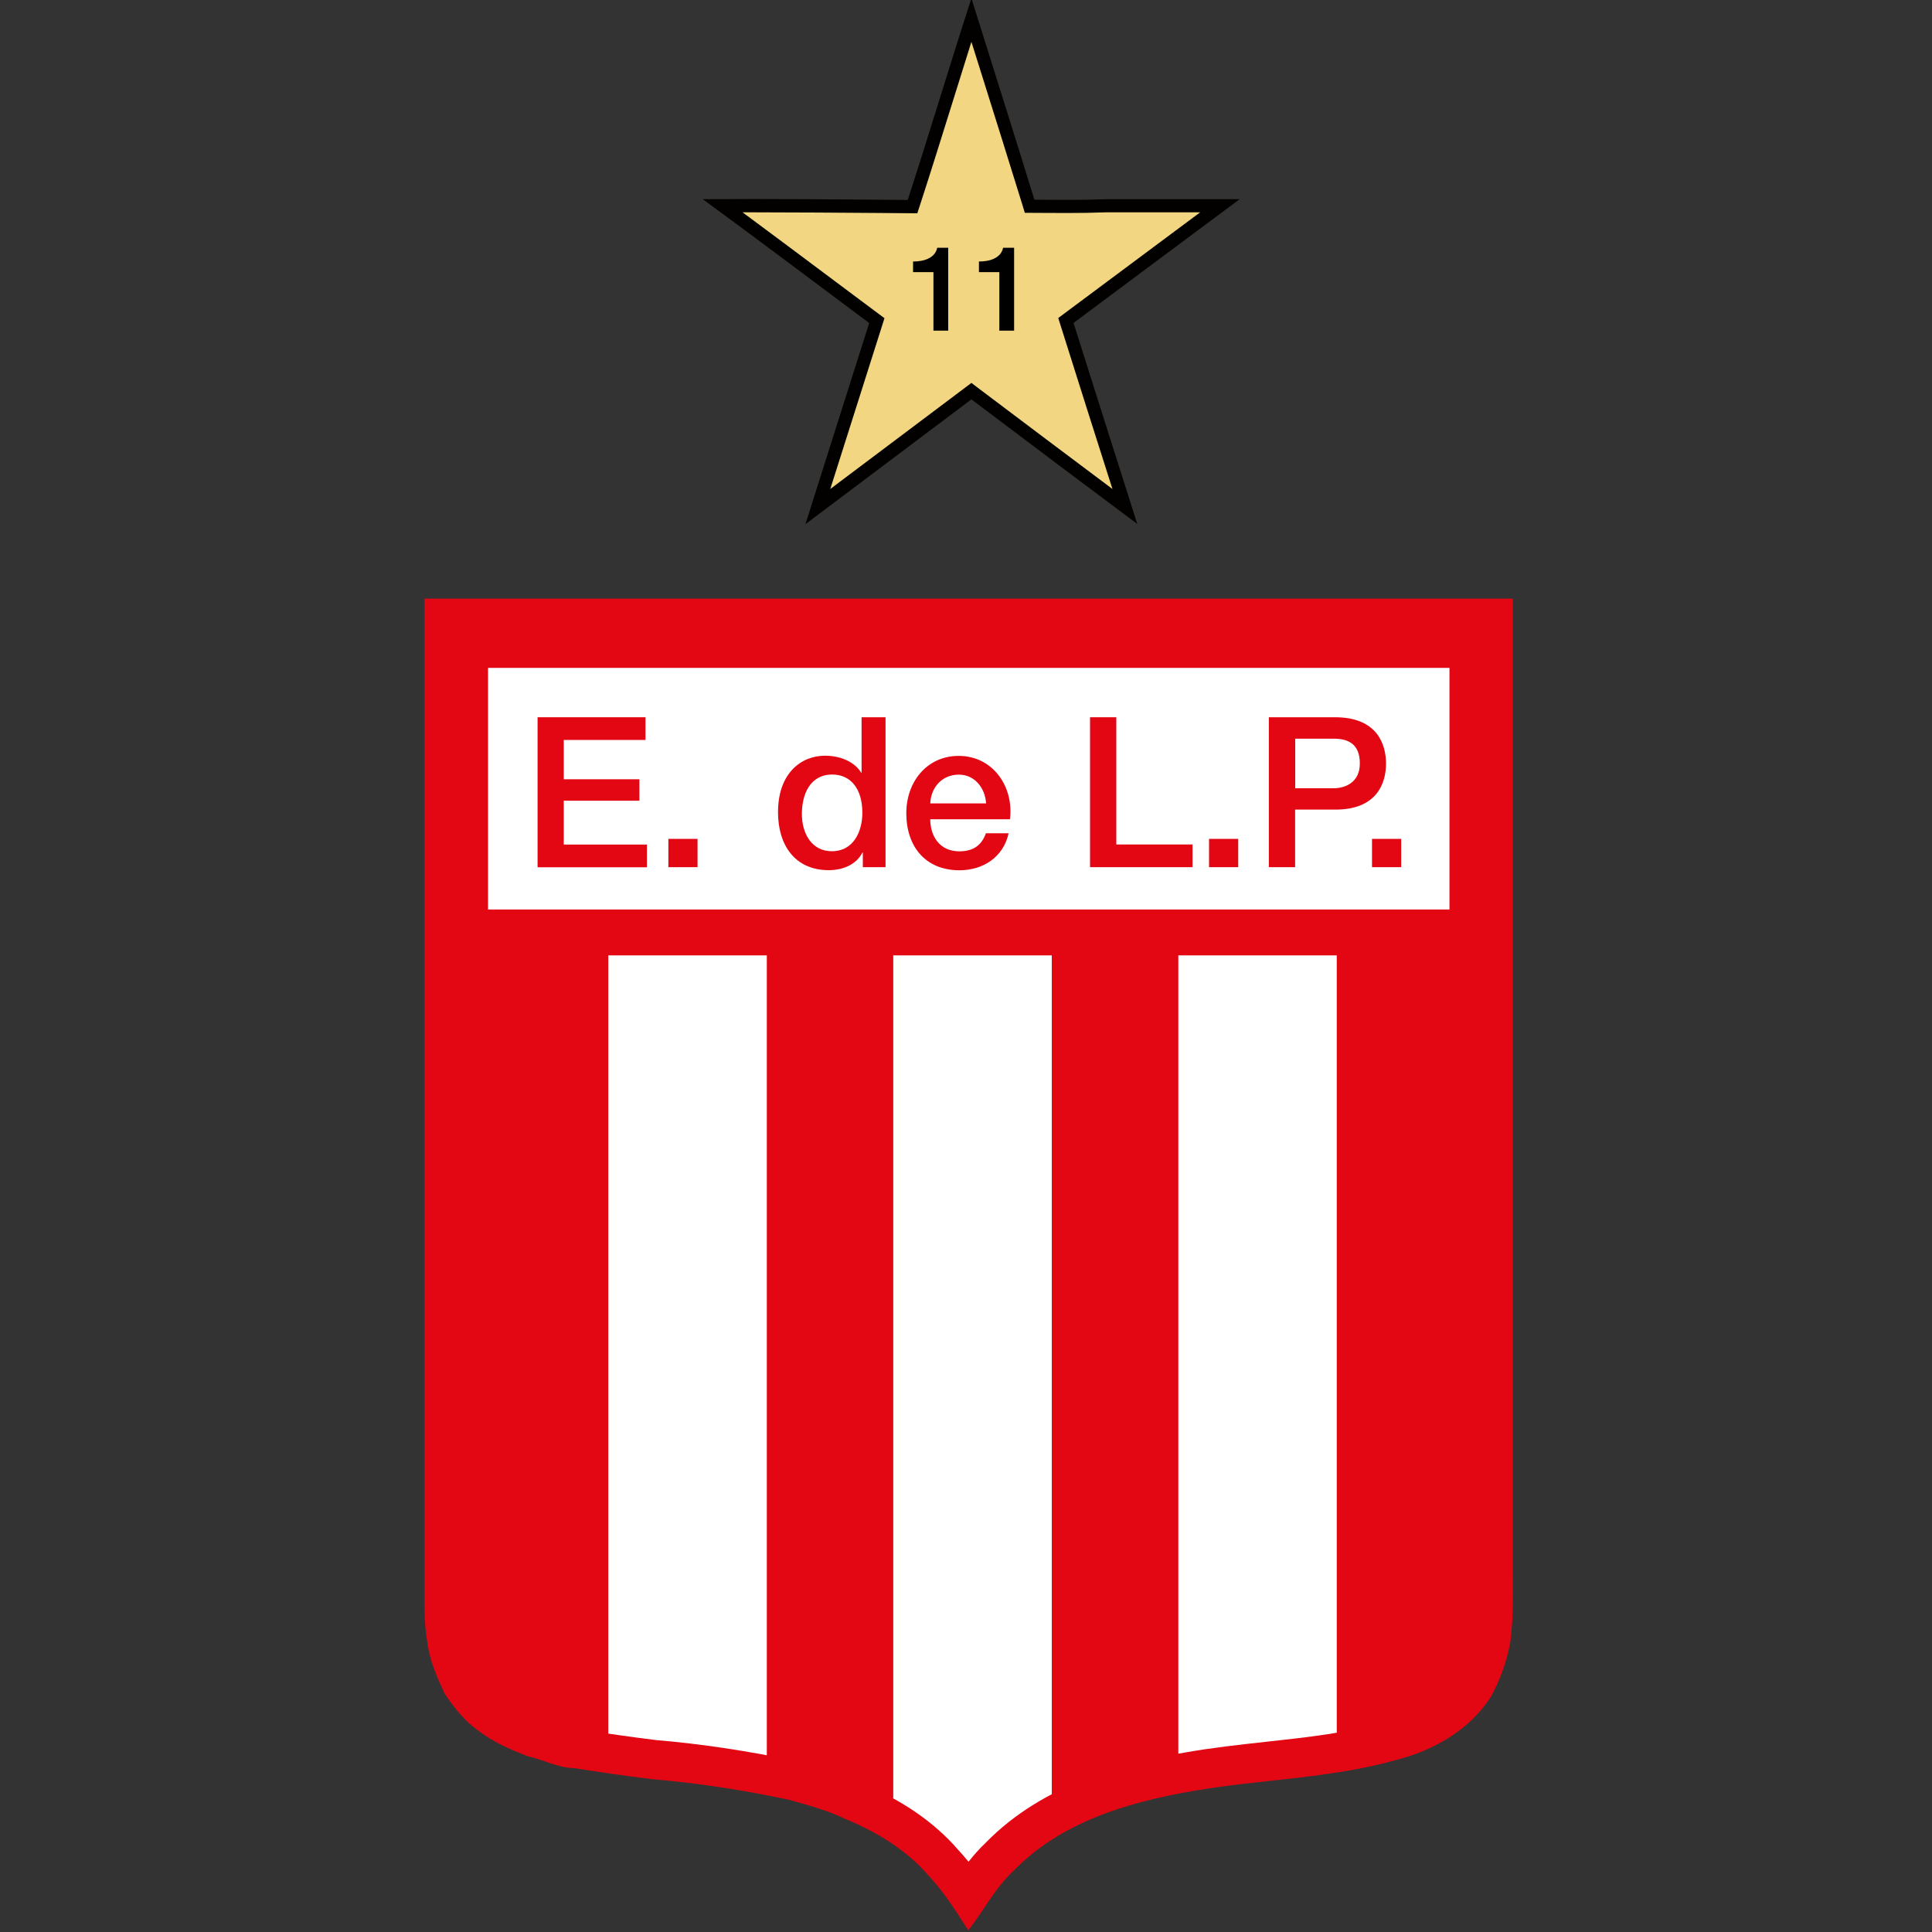 <?xml version="1.0" encoding="utf-8"?>
<!-- Generator: Adobe Illustrator 26.0.3, SVG Export Plug-In . SVG Version: 6.00 Build 0)  -->
<svg version="1.1" id="Capa_1" xmlns="http://www.w3.org/2000/svg" xmlns:xlink="http://www.w3.org/1999/xlink" x="0px" y="0px"
	 viewBox="0 0 200 200" style="enable-background:new 0 0 200 200;" xml:space="preserve">
<rect x="0" y="0" width="200" height="200" fill="#333333" stroke="none"/>
<style type="text/css">
	.st0{fill:#E30613;}
	.st1{fill:#FFFFFF;}
	.st2{fill:#030100;}
	.st3{fill:#F2D681;}
	.st4{clip-path:url(#SVGID_00000109004269406914385560000002038253664489372350_);fill:#FFFFFF;}
</style>
<g>
	<path class="st0" d="M156.61,161.64c-0.02,2.77,0.11,5.56-0.26,8.31c-0.35,1.98-1.03,3.91-2,5.67c-2.19,3.47-5.98,5.6-9.88,6.59
		c-6.87,1.92-14.07,1.98-21.07,3.21c-6.68,1.15-13.65,3.24-18.49,8.26c-1.92,1.76-3.07,4.13-4.68,6.14
		c-1.25-1.96-2.5-3.94-4.09-5.64c-2.31-2.69-5.43-4.57-8.68-5.9c-1.83-0.89-3.8-1.4-5.75-1.96c-4.69-1-9.44-1.74-14.22-2.14
		c-2.68-0.33-5.36-0.72-8.03-1.14c-1.7-0.03-3.21-0.87-4.84-1.24c-1.77-0.68-3.54-1.44-5.05-2.6c-1.45-1.01-2.57-2.42-3.54-3.88
		c-0.8-1.71-1.59-3.48-1.8-5.38c-0.36-1.94-0.27-3.93-0.28-5.9V61.97h112.66L156.61,161.64z"/>
	<rect x="50.52" y="69.14" class="st1" width="99.53" height="25.01"/>
	<g>
		<path class="st0" d="M55.65,74.25h11.17v2.35h-8.46v4.07h7.83v2.22h-7.83v4.54h8.61v2.35H55.65V74.25z"/>
		<path class="st0" d="M69.19,86.84h3.02v2.93h-3.02V86.84z"/>
		<path class="st0" d="M91.67,89.77h-2.35v-1.52h-0.04c-0.65,1.28-2.07,1.83-3.48,1.83c-3.54,0-5.26-2.63-5.26-6
			c0-4.06,2.41-5.85,4.87-5.85c1.41,0,2.98,0.52,3.74,1.76h0.04v-5.74h2.48V89.77z M86.12,88.12c2.22,0,3.15-2.02,3.15-3.98
			c0-2.48-1.2-3.96-3.11-3.96c-2.33,0-3.15,2.07-3.15,4.09C83.01,86.21,83.97,88.12,86.12,88.12z"/>
		<path class="st0" d="M96.3,84.8c0,1.76,0.96,3.33,3.02,3.33c1.43,0,2.3-0.63,2.74-1.87h2.35c-0.54,2.46-2.63,3.83-5.09,3.83
			c-3.52,0-5.5-2.46-5.5-5.91c0-3.2,2.09-5.93,5.43-5.93c3.54,0,5.72,3.2,5.3,6.56H96.3z M102.08,83.17
			c-0.09-1.56-1.15-2.98-2.82-2.98c-1.72,0-2.89,1.3-2.96,2.98H102.08z"/>
		<path class="st0" d="M112.84,74.25h2.72v13.17h7.89v2.35h-10.61V74.25z"/>
		<path class="st0" d="M125.16,86.84h3.02v2.93h-3.02V86.84z"/>
		<path class="st0" d="M131.35,74.25h6.85c4.43,0,5.28,2.87,5.28,4.8c0,1.91-0.85,4.78-5.28,4.76h-4.13v5.96h-2.72V74.25z
			 M134.07,81.6h3.98c1.22,0,2.72-0.61,2.72-2.57c0-2.04-1.24-2.56-2.67-2.56h-4.02V81.6z"/>
		<path class="st0" d="M142.03,86.84h3.02v2.93h-3.02V86.84z"/>
	</g>
	<path class="st2" d="M100.56-0.18c2.17,6.95,4.38,13.89,6.52,20.85c2.45,0.02,4.89,0.05,7.34-0.05c4.64,0,9.27-0.01,13.91,0
		c-5.74,4.26-11.46,8.54-17.2,12.81c2.19,6.94,4.4,13.88,6.6,20.81c-5.74-4.28-11.46-8.59-17.17-12.9
		c-5.72,4.31-11.46,8.61-17.18,12.92c2.19-6.94,4.4-13.88,6.6-20.82c-5.74-4.28-11.45-8.59-17.23-12.82
		c7.07-0.05,14.15,0.02,21.22,0.08C96.22,13.76,98.31,6.77,100.56-0.18L100.56-0.18z"/>
	<path class="st3" d="M91.56,32.94l-5.97-4.46c-2.9-2.17-5.81-4.35-8.72-6.5c0.33,0,0.67,0,1,0c4.49,0,8.98,0.04,13.47,0.07
		l3.62,0.03l0.31-0.95c1.14-3.5,2.23-7.02,3.33-10.53c0.65-2.09,1.3-4.18,1.96-6.27c0.35,1.11,0.7,2.22,1.05,3.34
		c1.4,4.47,2.81,8.94,4.19,13.41l0.29,0.95l1.82,0.01c0.87,0.01,1.74,0.01,2.6,0.01c1.33,0,2.65-0.02,3.98-0.07c0,0,9.32,0,9.75,0
		c-2.03,1.51-14.69,10.94-14.69,10.94l0.29,0.92c1.76,5.6,3.54,11.19,5.32,16.78c-4.6-3.44-9.19-6.9-13.78-10.36l-0.82-0.62
		c0,0-12.08,9.08-14.61,10.98C86.81,47.93,91.56,32.94,91.56,32.94z"/>
	<g>
		<defs>
			<path id="SVGID_1_" d="M100.26,192.73c-0.35-0.43-0.71-0.85-1.1-1.27c-2.46-2.84-5.84-5.16-10.05-6.9
				c-1.87-0.9-3.74-1.43-5.54-1.94l-0.88-0.25l-0.14-0.03c-4.99-1.07-9.91-1.81-14.65-2.21c-2.44-0.3-4.99-0.66-7.81-1.11
				l-0.28-0.04l-0.28-0.01c-0.44-0.01-1.11-0.24-1.82-0.48c-0.56-0.19-1.19-0.4-1.88-0.58c-1.29-0.51-2.72-1.12-3.79-1.94l-0.14-0.1
				c-0.75-0.53-1.49-1.34-2.32-2.55c-0.63-1.35-1.18-2.65-1.31-3.82l-0.02-0.15l-0.03-0.15c-0.22-1.21-0.22-2.58-0.21-4.04V66.05
				h104.51l-0.01,95.6c-0.01,0.64,0,1.31,0,1.98c0.01,2.01,0.02,3.91-0.22,5.71c-0.27,1.48-0.77,2.9-1.48,4.22
				c-1.92,2.95-5.44,4.23-7.38,4.72c-3.99,1.11-8.06,1.56-12.37,2.03c-2.74,0.3-5.58,0.61-8.4,1.11
				c-5.95,1.03-14.56,3.11-20.64,9.36C101.37,191.39,100.79,192.06,100.26,192.73z"/>
		</defs>
		<clipPath id="SVGID_00000004541089841474974410000003923671643164321976_">
			<use xlink:href="#SVGID_1_"  style="overflow:visible;"/>
		</clipPath>
		
			<rect x="62.97" y="98.9" style="clip-path:url(#SVGID_00000004541089841474974410000003923671643164321976_);fill:#FFFFFF;" width="16.41" height="91.61"/>
		
			<rect x="92.47" y="98.9" style="clip-path:url(#SVGID_00000004541089841474974410000003923671643164321976_);fill:#FFFFFF;" width="16.41" height="97.61"/>
		
			<rect x="121.98" y="98.9" style="clip-path:url(#SVGID_00000004541089841474974410000003923671643164321976_);fill:#FFFFFF;" width="16.4" height="97.61"/>
	</g>
	<g>
		<path d="M94.52,27.07c1.18,0.01,2.29-0.39,2.5-1.42h1.14v8.58h-1.53v-6.06h-2.11V27.07z"/>
		<path d="M101.34,27.07c1.18,0.01,2.29-0.39,2.5-1.42h1.14v8.58h-1.53v-6.06h-2.11V27.07z"/>
	</g>
</g>
</svg>
